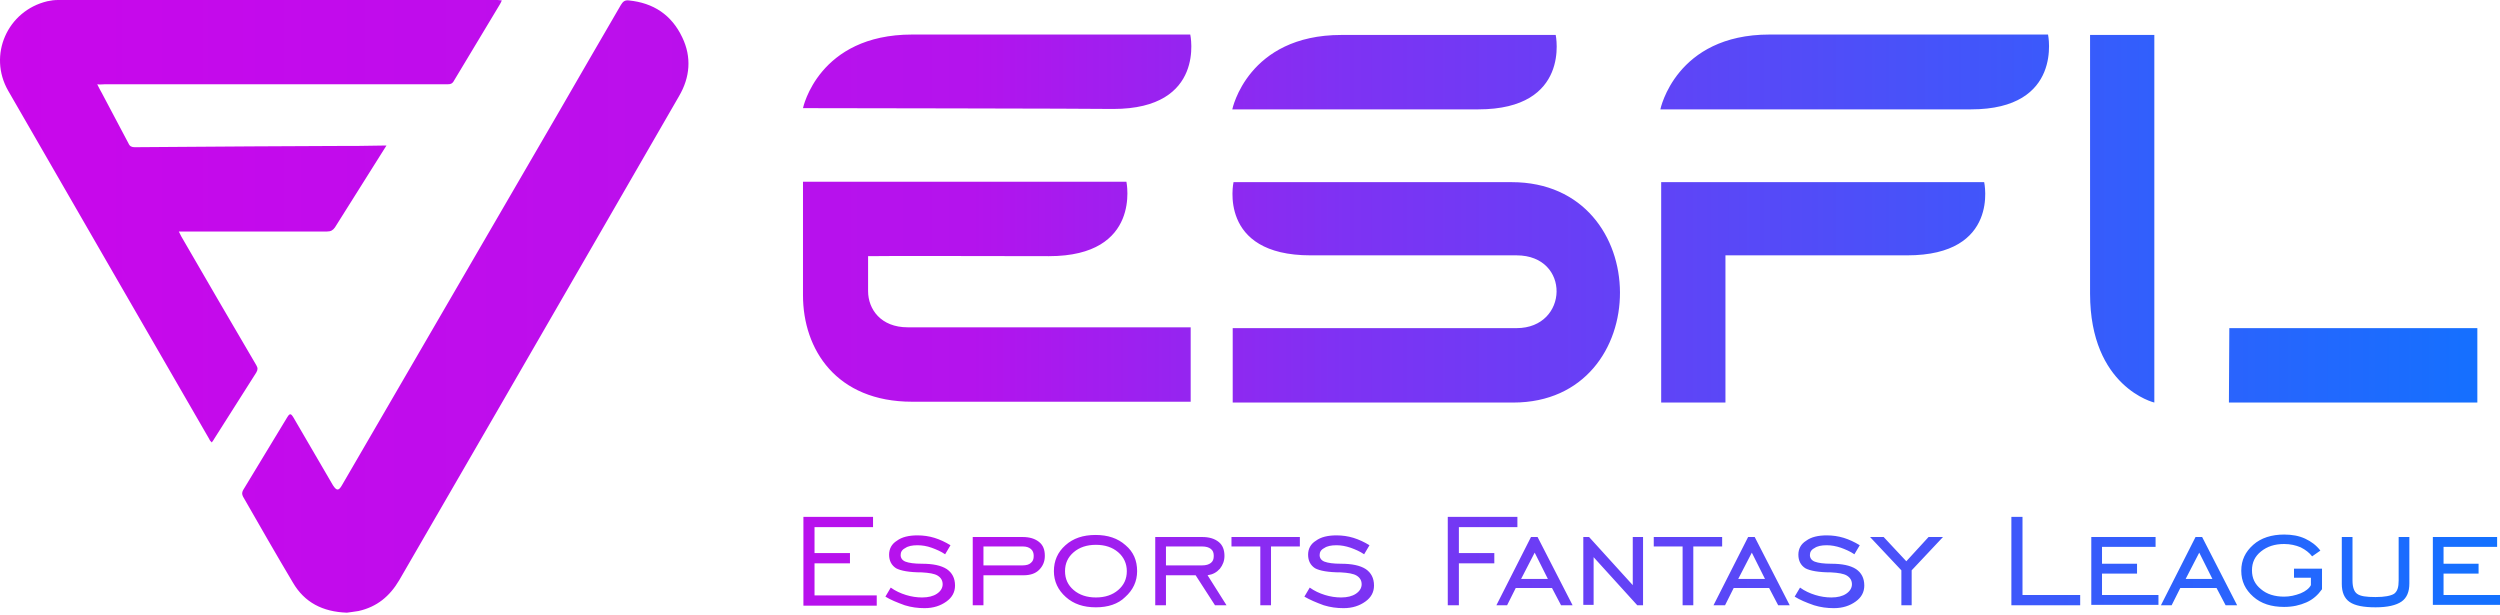 <svg width="195" height="48" viewBox="0 0 195 48" fill="none" xmlns="http://www.w3.org/2000/svg">
<path d="M62.633 8.435C62.633 8.435 63.822 2.694 71.149 2.694H92.841C92.841 2.694 94.094 8.499 86.832 8.499C85.546 8.467 62.633 8.435 62.633 8.435ZM71.149 31.335C65.236 31.335 62.633 27.262 62.633 23.028C62.633 19.693 62.633 14.176 62.633 14.176H87.86C87.86 14.176 89.081 19.981 81.818 19.981C78.38 19.981 68.739 19.949 67.711 19.981C67.711 21.2 67.711 22.259 67.711 22.707C67.711 24.119 68.707 25.53 70.796 25.53H92.873V31.335H71.149ZM102.224 19.917C94.962 19.917 96.215 14.208 96.215 14.208H117.907C129.154 14.208 129.154 31.399 118.035 31.399C105.406 31.399 96.151 31.399 96.151 31.399V25.594C96.151 25.594 114.307 25.594 118.292 25.594C122.374 25.594 122.534 19.917 118.292 19.917C117.071 19.917 115.979 19.917 116.364 19.917C116.332 19.917 106.113 19.917 102.224 19.917ZM104.635 2.726H121.345C121.345 2.726 122.566 8.531 115.304 8.531H104.281C102.16 8.531 96.119 8.531 96.119 8.531C96.119 8.531 97.308 2.726 104.635 2.726ZM129.508 8.531C129.508 8.531 130.697 2.694 138.024 2.694H159.747C159.747 2.694 160.968 8.531 153.738 8.531C149.882 8.531 129.508 8.531 129.508 8.531ZM129.572 14.208H154.766C154.766 14.208 156.02 19.917 148.757 19.917H134.585V31.399H129.572C129.572 28.064 129.572 14.208 129.572 14.208ZM168.038 2.726C168.038 2.726 168.038 17.961 168.038 23.253C168.038 25.37 168.038 31.399 168.038 31.399C168.038 31.399 163.025 30.213 163.025 22.9C163.025 18.442 163.025 13.791 163.025 2.726H168.038ZM173.887 25.594H193.233V31.399H173.855L173.887 25.594ZM62.666 47.211V40.316H68.097V41.117H63.533V43.138H66.297V43.94H63.533V46.441H68.386V47.243H62.666V47.211ZM69.061 46.538L69.478 45.832C69.832 46.089 70.25 46.281 70.667 46.409C71.085 46.538 71.503 46.602 71.921 46.602C72.403 46.602 72.788 46.506 73.078 46.313C73.367 46.121 73.527 45.864 73.527 45.575C73.527 45.287 73.399 45.062 73.142 44.902C72.885 44.742 72.467 44.677 71.888 44.645C70.924 44.645 70.25 44.517 69.896 44.325C69.543 44.1 69.35 43.747 69.35 43.266C69.35 42.817 69.543 42.432 69.96 42.176C70.346 41.887 70.892 41.759 71.567 41.759C72.017 41.759 72.467 41.823 72.885 41.951C73.302 42.08 73.72 42.272 74.138 42.529L73.72 43.234C73.399 43.01 73.013 42.849 72.66 42.721C72.306 42.593 71.921 42.529 71.567 42.529C71.149 42.529 70.828 42.593 70.603 42.753C70.346 42.881 70.25 43.074 70.25 43.298C70.25 43.523 70.378 43.715 70.635 43.811C70.892 43.908 71.31 43.972 71.921 43.972C72.756 43.972 73.399 44.1 73.849 44.389C74.266 44.677 74.492 45.094 74.492 45.672C74.492 46.185 74.266 46.602 73.817 46.922C73.367 47.243 72.82 47.436 72.113 47.436C71.599 47.436 71.085 47.371 70.571 47.211C69.96 46.987 69.478 46.794 69.061 46.538ZM76.709 44.87V47.211H75.873V41.887H79.762C80.308 41.887 80.726 42.015 81.047 42.272C81.368 42.529 81.497 42.881 81.497 43.362C81.497 43.811 81.336 44.164 81.047 44.453C80.758 44.742 80.34 44.87 79.858 44.87H76.709ZM76.709 44.1H79.762C80.051 44.1 80.276 44.036 80.404 43.908C80.565 43.779 80.629 43.619 80.629 43.362C80.629 43.138 80.565 42.946 80.404 42.817C80.244 42.689 80.051 42.625 79.794 42.625H76.709V44.1ZM85.482 47.371C84.518 47.371 83.746 47.115 83.136 46.57C82.525 46.025 82.204 45.351 82.204 44.549C82.204 43.747 82.493 43.074 83.104 42.529C83.714 41.983 84.486 41.727 85.45 41.727C86.414 41.727 87.185 41.983 87.796 42.529C88.406 43.042 88.695 43.715 88.695 44.549C88.695 45.351 88.374 46.025 87.763 46.57C87.217 47.115 86.414 47.371 85.482 47.371ZM85.482 46.602C86.189 46.602 86.767 46.409 87.217 46.025C87.667 45.64 87.892 45.158 87.892 44.549C87.892 43.972 87.667 43.459 87.217 43.074C86.767 42.689 86.189 42.496 85.482 42.496C84.775 42.496 84.196 42.689 83.746 43.074C83.297 43.459 83.072 43.94 83.072 44.549C83.072 45.158 83.297 45.64 83.746 46.025C84.196 46.409 84.775 46.602 85.482 46.602ZM90.945 44.87V47.211H90.109V41.887H93.773C94.319 41.887 94.737 42.015 95.058 42.272C95.38 42.529 95.508 42.913 95.508 43.362C95.508 43.747 95.38 44.068 95.155 44.357C94.898 44.645 94.608 44.806 94.191 44.87L95.669 47.211H94.769L93.259 44.87H90.945ZM90.945 44.1H93.773C94.062 44.1 94.287 44.036 94.448 43.908C94.608 43.779 94.673 43.619 94.673 43.362C94.673 43.106 94.608 42.946 94.448 42.817C94.287 42.689 94.062 42.625 93.773 42.625H90.945V44.1ZM98.304 47.211V42.625H96.055V41.887H101.389V42.625H99.139V47.211H98.304ZM101.742 46.538L102.16 45.832C102.514 46.089 102.931 46.281 103.349 46.409C103.767 46.538 104.185 46.602 104.603 46.602C105.085 46.602 105.47 46.506 105.759 46.313C106.049 46.121 106.209 45.864 106.209 45.575C106.209 45.287 106.081 45.062 105.824 44.902C105.567 44.742 105.149 44.677 104.57 44.645C103.606 44.645 102.931 44.517 102.578 44.325C102.224 44.1 102.032 43.747 102.032 43.266C102.032 42.817 102.224 42.432 102.642 42.176C103.028 41.887 103.574 41.759 104.249 41.759C104.699 41.759 105.149 41.823 105.567 41.951C105.984 42.08 106.402 42.272 106.82 42.529L106.402 43.234C106.081 43.01 105.695 42.849 105.342 42.721C104.956 42.593 104.603 42.529 104.249 42.529C103.831 42.529 103.51 42.593 103.285 42.753C103.028 42.881 102.931 43.074 102.931 43.298C102.931 43.523 103.06 43.715 103.317 43.811C103.574 43.908 103.992 43.972 104.603 43.972C105.438 43.972 106.081 44.1 106.531 44.389C106.948 44.677 107.173 45.094 107.173 45.672C107.173 46.185 106.948 46.602 106.499 46.922C106.049 47.243 105.502 47.436 104.795 47.436C104.281 47.436 103.767 47.371 103.253 47.211C102.642 46.987 102.192 46.794 101.742 46.538ZM112.926 47.211V40.316H118.357V41.117H113.793V43.138H116.557V43.94H113.793V47.211H112.926ZM116.718 47.211L119.417 41.887H119.931L122.663 47.211H121.763L121.056 45.864H118.228L117.553 47.211H116.718ZM118.646 45.158H120.735L119.706 43.106L118.646 45.158ZM123.498 47.211V41.887H123.948L127.355 45.64V41.887H128.158V47.211H127.708L124.302 43.459V47.179H123.498V47.211ZM131.243 47.211V42.625H128.993V41.887H134.328V42.625H132.078V47.211H131.243ZM133.653 47.211L136.353 41.887H136.867L139.598 47.211H138.698L137.991 45.864H135.228L134.553 47.211H133.653ZM135.581 45.158H137.67L136.642 43.106L135.581 45.158ZM139.984 46.538L140.402 45.832C140.755 46.089 141.173 46.281 141.591 46.409C142.008 46.538 142.426 46.602 142.844 46.602C143.326 46.602 143.712 46.506 144.001 46.313C144.29 46.121 144.451 45.864 144.451 45.575C144.451 45.287 144.322 45.062 144.065 44.902C143.808 44.742 143.39 44.677 142.812 44.645C141.848 44.645 141.173 44.517 140.819 44.325C140.466 44.1 140.273 43.747 140.273 43.266C140.273 42.817 140.466 42.432 140.884 42.176C141.269 41.887 141.816 41.759 142.49 41.759C142.94 41.759 143.39 41.823 143.808 41.951C144.226 42.08 144.643 42.272 145.061 42.529L144.643 43.234C144.322 43.01 143.936 42.849 143.583 42.721C143.197 42.593 142.844 42.529 142.49 42.529C142.073 42.529 141.751 42.593 141.526 42.753C141.269 42.881 141.173 43.074 141.173 43.298C141.173 43.523 141.301 43.715 141.558 43.811C141.816 43.908 142.233 43.972 142.844 43.972C143.679 43.972 144.322 44.1 144.772 44.389C145.19 44.677 145.415 45.094 145.415 45.672C145.415 46.185 145.19 46.602 144.74 46.922C144.29 47.243 143.744 47.436 143.037 47.436C142.523 47.436 142.008 47.371 141.494 47.211C140.851 46.987 140.402 46.794 139.984 46.538ZM148.307 47.211V44.485L145.865 41.887H146.925L148.693 43.779L150.428 41.887H151.553L149.11 44.485V47.211H148.307ZM156.887 47.211V40.316H157.755V46.409H162.254V47.211H156.887ZM163.121 47.211V41.887H168.135V42.657H163.957V43.972H166.689V44.742H163.957V46.409H168.36V47.179H163.121V47.211ZM168.552 47.211L171.252 41.887H171.766L174.497 47.211H173.598L172.891 45.864H170.063L169.388 47.211H168.552ZM170.481 45.158H172.569L171.541 43.106L170.481 45.158ZM178.932 45.126V44.357H181.117V45.96C180.796 46.409 180.41 46.762 179.896 46.987C179.382 47.211 178.836 47.34 178.161 47.34C177.165 47.34 176.361 47.083 175.751 46.538C175.14 45.992 174.819 45.351 174.819 44.517C174.819 43.683 175.14 43.042 175.751 42.496C176.361 41.951 177.197 41.695 178.161 41.695C178.772 41.695 179.318 41.791 179.8 42.015C180.282 42.24 180.668 42.529 180.989 42.946L180.346 43.395C180.121 43.106 179.832 42.881 179.446 42.689C179.061 42.529 178.643 42.432 178.161 42.432C177.422 42.432 176.843 42.625 176.361 43.01C175.879 43.395 175.654 43.876 175.654 44.485C175.654 45.094 175.879 45.575 176.361 45.96C176.811 46.345 177.422 46.538 178.161 46.538C178.611 46.538 179.029 46.441 179.446 46.281C179.832 46.121 180.121 45.896 180.25 45.64V45.062H178.932V45.126ZM182.66 41.887H183.495V45.287C183.495 45.8 183.624 46.153 183.849 46.313C184.106 46.506 184.556 46.57 185.295 46.57C186.002 46.57 186.484 46.474 186.741 46.313C186.998 46.121 187.095 45.8 187.095 45.287V41.887H187.93V45.511C187.93 46.153 187.737 46.634 187.32 46.922C186.902 47.211 186.227 47.371 185.295 47.371C184.363 47.371 183.688 47.243 183.271 46.955C182.853 46.666 182.66 46.185 182.66 45.543V41.887ZM189.762 47.211V41.887H194.775V42.657H190.597V43.972H193.329V44.742H190.597V46.409H195V47.179H189.762V47.211ZM8.131 6.575C17.033 6.575 25.967 6.575 34.868 6.575C35.125 6.575 35.286 6.543 35.415 6.286C36.604 4.298 37.793 2.341 38.982 0.353C39.046 0.257 39.078 0.16 39.142 0.032C39.014 0.032 38.917 0 38.821 0C27.381 0 15.94 0 4.532 0C4.243 0 3.986 0.032 3.697 0.096C0.58 0.834 -0.963 4.298 0.644 7.088C5.85 16.133 11.088 25.177 16.326 34.254C16.358 34.35 16.422 34.414 16.519 34.51C16.615 34.382 16.68 34.286 16.712 34.222C17.804 32.49 18.897 30.79 19.989 29.058C20.118 28.833 20.118 28.705 19.989 28.481C18.029 25.145 16.069 21.777 14.141 18.442C14.076 18.346 14.044 18.217 13.948 18.057C14.141 18.057 14.269 18.057 14.398 18.057C18.093 18.057 21.821 18.057 25.517 18.057C25.806 18.057 25.967 17.961 26.127 17.736C27.381 15.716 28.666 13.727 29.919 11.707C29.984 11.61 30.048 11.514 30.144 11.354C29.984 11.354 29.887 11.354 29.791 11.354C28.57 11.386 27.316 11.386 26.095 11.386C23.974 11.386 21.789 11.418 19.604 11.418C16.583 11.45 13.53 11.45 10.509 11.482C10.284 11.482 10.124 11.418 10.027 11.193C9.32 9.878 8.646 8.563 7.939 7.248C7.842 7.056 7.714 6.864 7.585 6.575C7.81 6.607 7.971 6.575 8.131 6.575ZM27.959 47.66C29.405 47.34 30.401 46.506 31.14 45.255C36.507 35.986 41.874 26.717 47.24 17.416C49.136 14.112 51.065 10.809 52.961 7.505C53.828 6.03 53.957 4.458 53.218 2.919C52.382 1.155 50.968 0.225 49.04 0.032C48.719 -3.35276e-08 48.59 0.128 48.429 0.385C46.758 3.271 45.087 6.126 43.449 8.98C37.857 18.602 32.265 28.224 26.674 37.846C26.417 38.295 26.256 38.295 25.967 37.846C24.938 36.082 23.91 34.318 22.882 32.554C22.689 32.233 22.593 32.233 22.4 32.554C21.243 34.446 20.118 36.339 18.961 38.231C18.865 38.423 18.865 38.551 18.961 38.744C20.247 40.989 21.532 43.234 22.85 45.447C23.749 46.987 25.163 47.724 27.059 47.788C27.252 47.756 27.606 47.724 27.959 47.66Z" fill="url(#paint0_linear_172_1643)"/>
<defs>
<linearGradient id="paint0_linear_172_1643" x1="-0.004" y1="23.902" x2="195" y2="23.902" gradientUnits="userSpaceOnUse">
<stop stop-color="#C907EB"/>
<stop offset="0.389" stop-color="#B413ED"/>
<stop offset="0.538" stop-color="#7E32F3"/>
<stop offset="0.895" stop-color="#2964FD"/>
<stop offset="1" stop-color="#1371FF"/>
</linearGradient>
</defs>
</svg>
